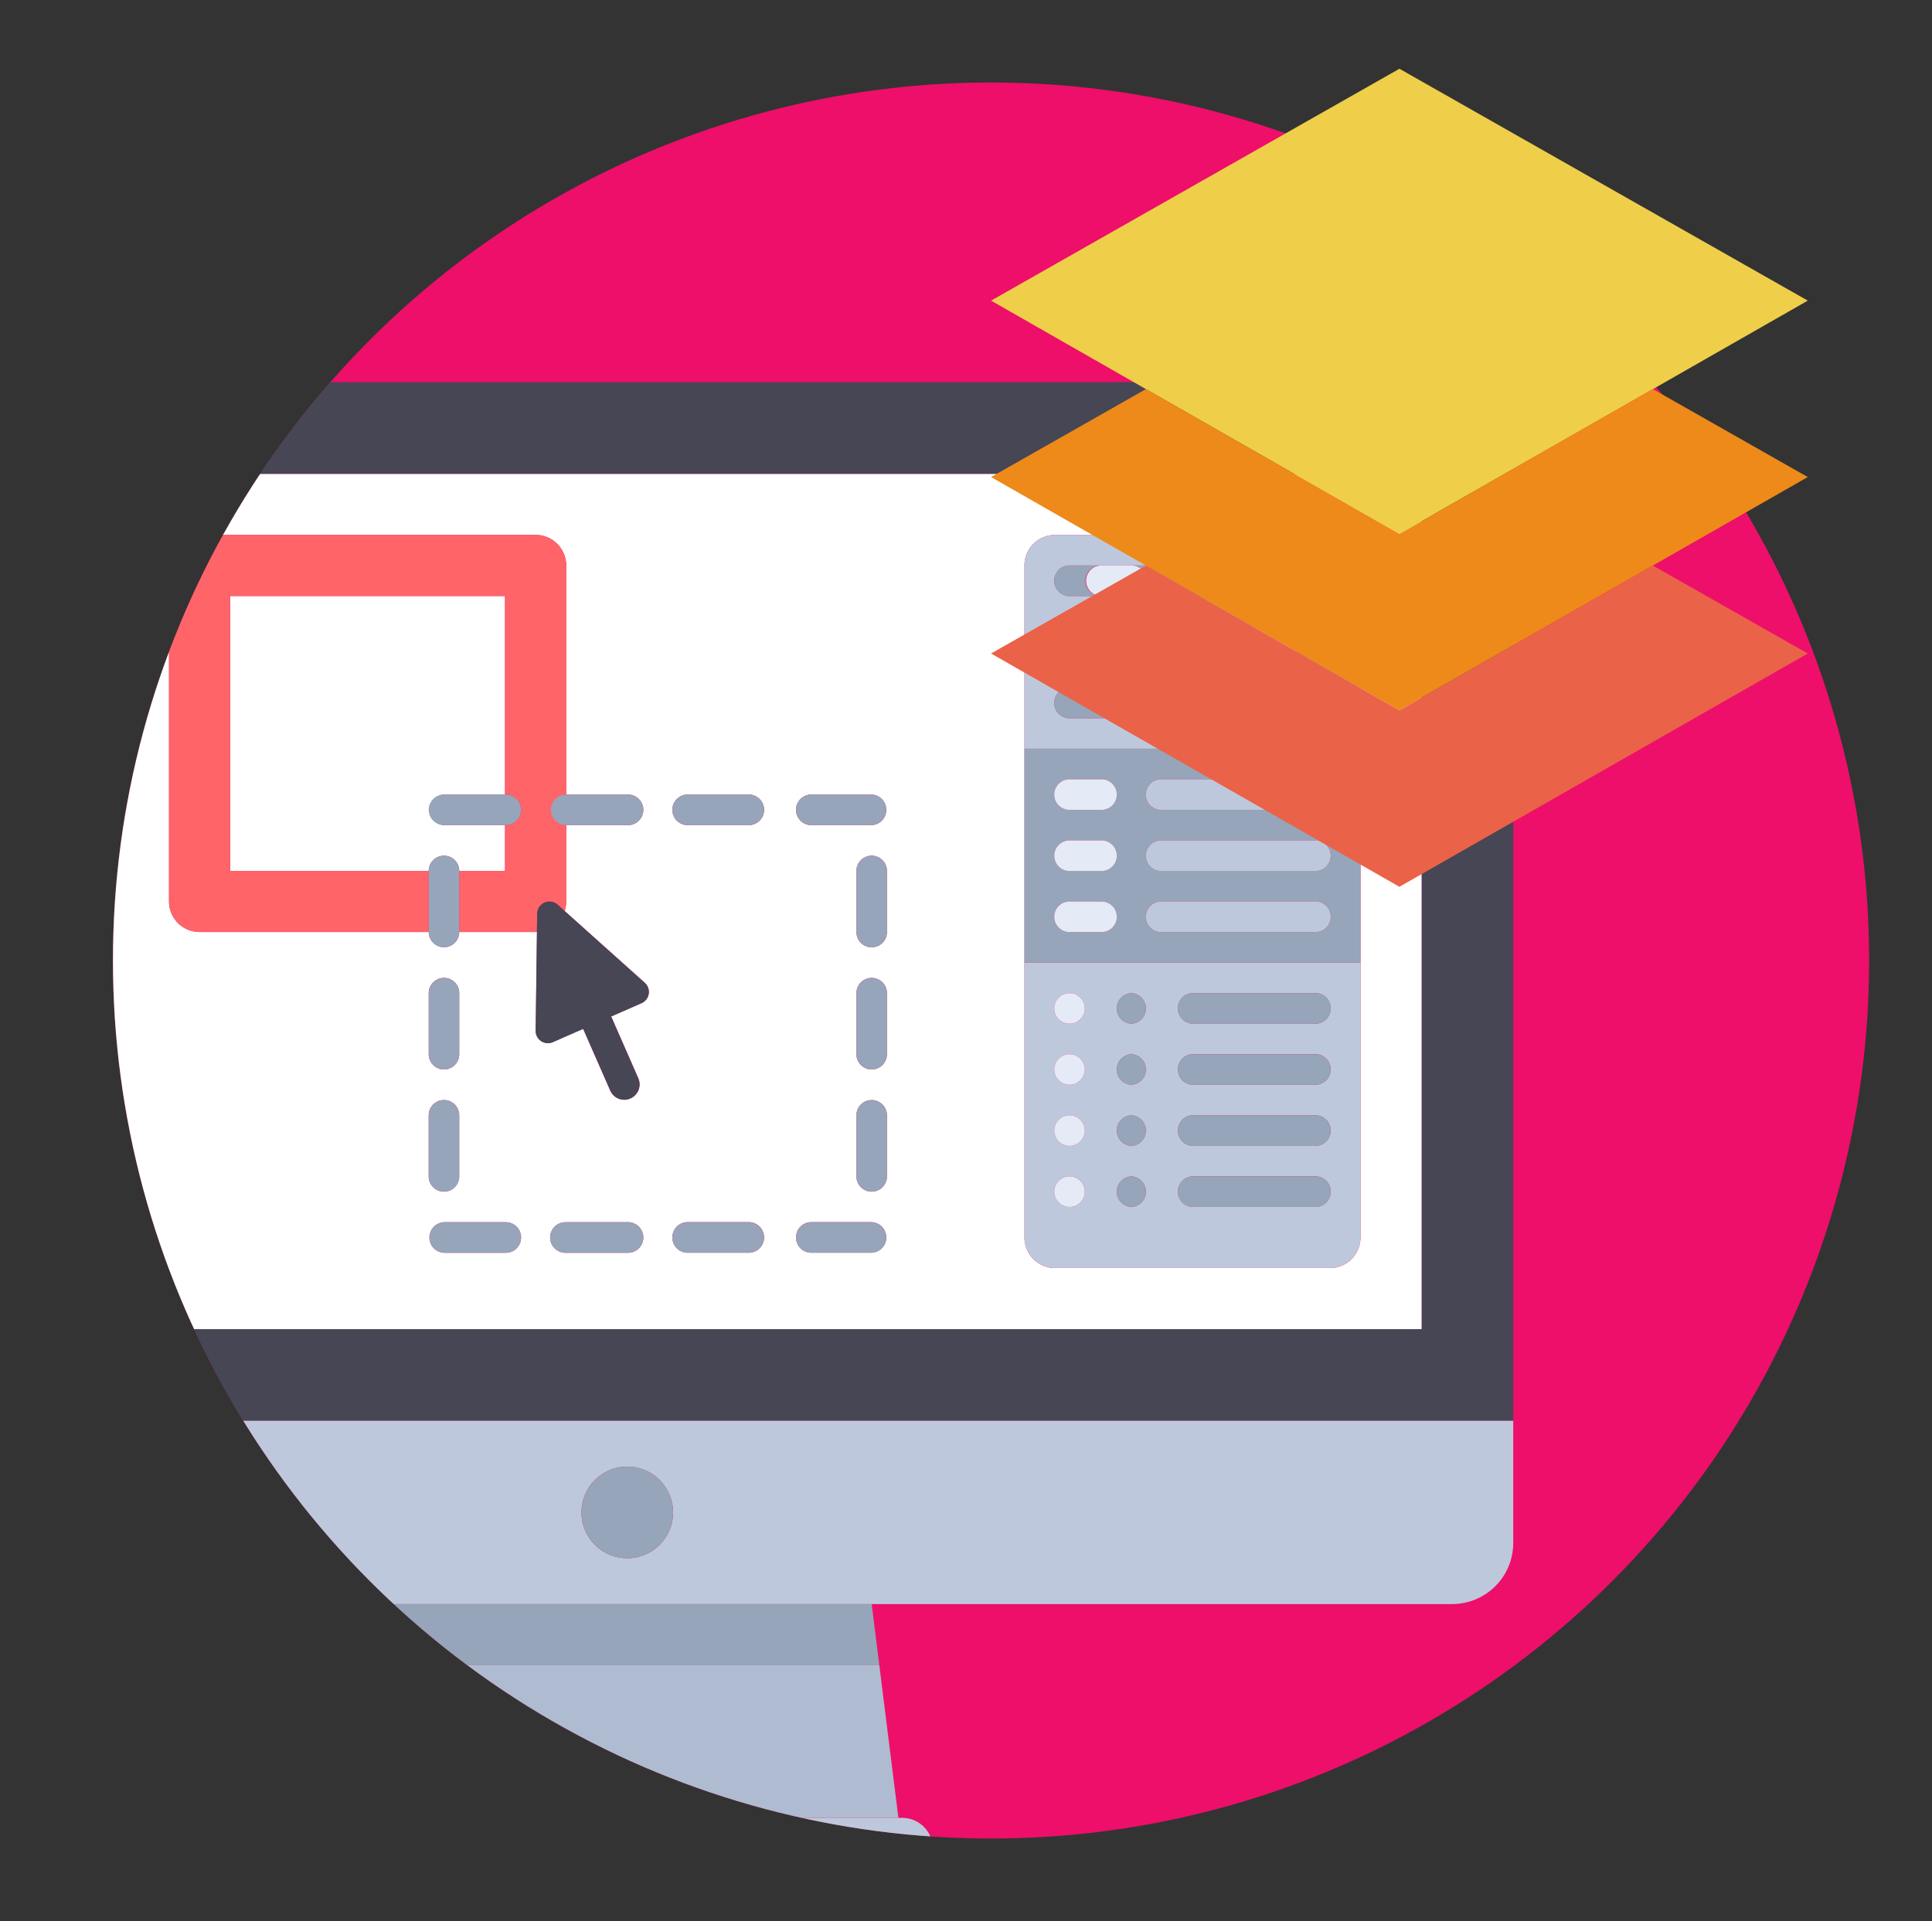 <?xml version="1.0" encoding="utf-8"?>
<svg xmlns="http://www.w3.org/2000/svg" xmlns:xlink="http://www.w3.org/1999/xlink" viewBox="0 0 524.09 521.17"><rect x="0" y="0" width="524.09" height="521.17" fill="#333333" stroke="none"/><defs><style>.a{fill:none;}.b{fill:#ed0f69;}.c{clip-path:url(#a);}.d{fill:#464655;}.e{fill:#fff;}.f{fill:#bec8dc;}.g{fill:#afbbd0;}.h{fill:#96a5b9;}.i{fill:#e4eaf6;}.j{fill:#ff6469;}.k{fill:#efce4a;}.l{fill:#ed8a19;}.m{fill:#ea6248;}</style><clipPath id="a"><circle class="a" cx="268.84" cy="260.58" r="238.2"/></clipPath></defs><title>LABSArtboard 1 copy 2</title><circle class="b" cx="268.84" cy="260.58" r="238.2"/><g class="c"><path class="d" d="M393.92,103.69H-53.59a16.57,16.57,0,0,0-16.57,16.57V385.45H410.49V120.26A16.57,16.57,0,0,0,393.92,103.69Zm-8.29,256.9H-45.3v-232H385.63Z"/><path class="e" d="M120.44,232.14a4.14,4.14,0,0,1,4.14,4.14H137V223.85H120.44a4.15,4.15,0,0,1,0-8.29H137V161.7H62.43v74.58H116.3A4.14,4.14,0,0,1,120.44,232.14Z"/><path class="e" d="M-45.3,360.59H385.63v-232H-45.3ZM137,339.87H120.44a4.15,4.15,0,0,1,0-8.29H137a4.15,4.15,0,1,1,0,8.29Zm-16.57-41.44a4.14,4.14,0,0,1,4.14,4.15v16.57a4.14,4.14,0,1,1-8.28,0V302.58A4.14,4.14,0,0,1,120.44,298.43ZM116.3,286V269.43a4.14,4.14,0,0,1,8.28,0V286a4.14,4.14,0,1,1-8.28,0Zm53.86,53.87H153.59a4.15,4.15,0,1,1,0-8.29h16.57a4.15,4.15,0,1,1,0,8.29Zm70.44-20.72a4.14,4.14,0,1,1-8.28,0V302.58a4.14,4.14,0,1,1,8.28,0Zm0-33.15a4.14,4.14,0,1,1-8.28,0V269.43a4.14,4.14,0,0,1,8.28,0Zm0-33.14a4.14,4.14,0,1,1-8.28,0V236.28a4.14,4.14,0,1,1,8.28,0Zm37.3,8.28V153.41a8.29,8.29,0,0,1,8.28-8.29h74.59a8.29,8.29,0,0,1,8.29,8.29V335.73a8.29,8.29,0,0,1-8.29,8.28H286.18a8.28,8.28,0,0,1-8.28-8.28Zm-58-45.58h16.58a4.15,4.15,0,0,1,0,8.29H219.88a4.15,4.15,0,0,1,0-8.29Zm0,116h16.58a4.15,4.15,0,0,1,0,8.29H219.88a4.15,4.15,0,0,1,0-8.29Zm-33.14-116h16.57a4.15,4.15,0,0,1,0,8.29H186.74a4.15,4.15,0,1,1,0-8.29Zm0,116h16.57a4.15,4.15,0,0,1,0,8.29H186.74a4.15,4.15,0,1,1,0-8.29ZM45.86,153.41a8.29,8.29,0,0,1,8.28-8.29H145.3a8.29,8.29,0,0,1,8.29,8.29v62.15h16.57a4.15,4.15,0,1,1,0,8.29H153.59v20.72a8.38,8.38,0,0,1-.41,2.57l21.74,19.48a3.33,3.33,0,0,1-.88,5.53l-8.24,3.61,7.36,16.77A4.15,4.15,0,0,1,171,298a4.14,4.14,0,0,1-5.46-2.13l-7.36-16.76L150,282.71a3.33,3.33,0,0,1-4.67-3.08l.35-26.79-.35,0H124.58a4.14,4.14,0,0,1-8.28,0H54.14a8.29,8.29,0,0,1-8.29-8.29V153.41Zm-74.59,0a8.29,8.29,0,0,1,8.29-8.29H4.42a8.29,8.29,0,0,1,8.29,8.29V335.73A8.29,8.29,0,0,1,4.42,344H-20.44a8.29,8.29,0,0,1-8.29-8.28Z"/><path class="f" d="M-70.16,418.6a16.57,16.57,0,0,0,16.57,16.57H393.92a16.57,16.57,0,0,0,16.57-16.57V385.45H-70.16Zm240.32-20.72a12.43,12.43,0,1,1-12.43,12.43A12.43,12.43,0,0,1,170.16,397.88Z"/><polygon class="g" points="96.61 493.18 243.71 493.18 238.53 451.75 101.8 451.75 96.61 493.18"/><path class="f" d="M95.58,493.18a8.29,8.29,0,1,0,0,16.58H244.75a8.29,8.29,0,0,0,0-16.58H95.58Z"/><polygon class="h" points="101.8 451.75 238.53 451.75 236.46 435.17 103.87 435.17 101.8 451.75"/><circle class="h" cx="170.16" cy="410.31" r="12.43"/><path class="f" d="M-20.44,344H4.42a8.29,8.29,0,0,0,8.29-8.28V153.41a8.29,8.29,0,0,0-8.29-8.29H-20.44a8.29,8.29,0,0,0-8.29,8.29V335.73A8.29,8.29,0,0,0-20.44,344Zm8.29-182.31h8.28A8.29,8.29,0,0,1,4.42,170a8.29,8.29,0,0,1-8.29,8.29h-8.28A8.29,8.29,0,0,1-20.44,170,8.29,8.29,0,0,1-12.15,161.7Zm0,24.86h8.28a8.29,8.29,0,0,1,8.29,8.29,8.29,8.29,0,0,1-8.29,8.28h-8.28a8.29,8.29,0,0,1-8.29-8.28A8.29,8.29,0,0,1-12.15,186.56Zm0,24.86h8.28a8.29,8.29,0,0,1,8.29,8.29A8.29,8.29,0,0,1-3.87,228h-8.28a8.29,8.29,0,0,1-8.29-8.29A8.29,8.29,0,0,1-12.15,211.42Zm0,24.86h8.28a8.29,8.29,0,0,1,8.29,8.29,8.29,8.29,0,0,1-8.29,8.29h-8.28a8.29,8.29,0,0,1-8.29-8.29A8.29,8.29,0,0,1-12.15,236.28Zm0,24.86h8.28a8.29,8.29,0,0,1,8.29,8.29,8.29,8.29,0,0,1-8.29,8.29h-8.28a8.29,8.29,0,0,1-8.29-8.29A8.29,8.29,0,0,1-12.15,261.14Zm-8.29,41.44a8.29,8.29,0,0,1,8.29-8.29h8.29a8.29,8.29,0,0,1,8.28,8.29v16.57a8.29,8.29,0,0,1-8.28,8.29h-8.29a8.29,8.29,0,0,1-8.29-8.29Z"/><path class="i" d="M-12.15,178.27h8.28A8.29,8.29,0,0,0,4.42,170a8.29,8.29,0,0,0-8.29-8.28h-8.28A8.29,8.29,0,0,0-20.44,170,8.29,8.29,0,0,0-12.15,178.27Z"/><path class="h" d="M-12.15,203.13h8.28a8.29,8.29,0,0,0,8.29-8.28,8.29,8.29,0,0,0-8.29-8.29h-8.28a8.29,8.29,0,0,0-8.29,8.29A8.29,8.29,0,0,0-12.15,203.13Z"/><path class="i" d="M-12.15,228h8.28a8.29,8.29,0,0,0,8.29-8.28,8.29,8.29,0,0,0-8.29-8.29h-8.28a8.29,8.29,0,0,0-8.29,8.29A8.29,8.29,0,0,0-12.15,228Z"/><path class="i" d="M-12.15,252.86h8.28a8.29,8.29,0,0,0,8.29-8.29,8.29,8.29,0,0,0-8.29-8.29h-8.28a8.29,8.29,0,0,0-8.29,8.29A8.29,8.29,0,0,0-12.15,252.86Z"/><path class="i" d="M-12.15,277.72h8.28a8.29,8.29,0,0,0,8.29-8.29,8.29,8.29,0,0,0-8.29-8.29h-8.28a8.29,8.29,0,0,0-8.29,8.29A8.29,8.29,0,0,0-12.15,277.72Z"/><path class="h" d="M-12.15,327.44h8.28a8.29,8.29,0,0,0,8.29-8.29V302.58a8.29,8.29,0,0,0-8.29-8.29h-8.28a8.29,8.29,0,0,0-8.29,8.29v16.57A8.29,8.29,0,0,0-12.15,327.44Z"/><path class="f" d="M369.05,153.41a8.29,8.29,0,0,0-8.28-8.29H286.18a8.29,8.29,0,0,0-8.28,8.29v49.72h91.15V153.41Zm-12.43,41.44H290.33a4.15,4.15,0,1,1,0-8.29h66.29a4.15,4.15,0,1,1,0,8.29Zm0-16.58H290.33a4.15,4.15,0,1,1,0-8.29h66.3a4.15,4.15,0,1,1,0,8.29Zm0-16.57H290.33a4.15,4.15,0,1,1,0-8.29h66.3a4.15,4.15,0,0,1,0,8.29Z"/><path class="f" d="M286.18,344h74.59a8.28,8.28,0,0,0,8.28-8.28V261.14H277.9v74.59A8.28,8.28,0,0,0,286.18,344Zm37.29-74.58h33.15a4.15,4.15,0,1,1,0,8.29H323.47a4.15,4.15,0,0,1,0-8.29Zm0,16.57h33.15a4.15,4.15,0,1,1,0,8.29H323.47a4.15,4.15,0,0,1,0-8.29Zm0,16.58h33.15a4.15,4.15,0,1,1,0,8.29H323.47a4.15,4.15,0,0,1,0-8.29Zm0,16.57h33.15a4.15,4.15,0,1,1,0,8.29H323.47a4.15,4.15,0,0,1,0-8.29ZM306.9,269.43h0a4.15,4.15,0,0,1,0,8.29h0a4.15,4.15,0,0,1,0-8.29Zm0,16.57h0a4.15,4.15,0,0,1,0,8.29h0a4.15,4.15,0,0,1,0-8.29Zm0,16.58h0a4.15,4.15,0,0,1,0,8.29h0a4.15,4.15,0,0,1,0-8.29Zm0,16.57h0a4.15,4.15,0,0,1,0,8.29h0a4.15,4.15,0,0,1,0-8.29Zm-16.57-49.72h0a4.15,4.15,0,0,1,0,8.29h0a4.15,4.15,0,1,1,0-8.29Zm0,16.57h0a4.15,4.15,0,0,1,0,8.29h0a4.15,4.15,0,1,1,0-8.29Zm0,16.58h0a4.15,4.15,0,0,1,0,8.29h0a4.15,4.15,0,1,1,0-8.29Zm0,16.57h0a4.15,4.15,0,0,1,0,8.29h0a4.15,4.15,0,1,1,0-8.29Z"/><path class="h" d="M369.05,203.13H277.9v58h91.15Zm-70.44,49.73h-8.28a4.15,4.15,0,1,1,0-8.29h8.28a4.15,4.15,0,1,1,0,8.29Zm0-16.58h-8.28a4.15,4.15,0,1,1,0-8.29h8.28a4.15,4.15,0,1,1,0,8.29Zm0-16.57h-8.28a4.15,4.15,0,1,1,0-8.29h8.28a4.15,4.15,0,1,1,0,8.29Zm58,33.15H315.19a4.15,4.15,0,1,1,0-8.29h41.43a4.15,4.15,0,1,1,0,8.29Zm0-16.58H315.19a4.15,4.15,0,1,1,0-8.29h41.43a4.15,4.15,0,1,1,0,8.29Zm0-16.57H315.19a4.15,4.15,0,1,1,0-8.29h41.43a4.15,4.15,0,1,1,0,8.29Z"/><path class="h" d="M356.62,153.41H306.9a4.15,4.15,0,0,1,0,8.29h49.72a4.15,4.15,0,1,0,0-8.29Z"/><path class="h" d="M294.47,157.55a4.14,4.14,0,0,1,4.14-4.14h-8.28a4.15,4.15,0,1,0,0,8.29h8.28A4.15,4.15,0,0,1,294.47,157.55Z"/><path class="h" d="M356.62,186.56H323.48a4.15,4.15,0,0,1,0,8.29h33.14a4.15,4.15,0,1,0,0-8.29Z"/><path class="h" d="M311,190.7a4.14,4.14,0,0,1,4.15-4.14H290.33a4.15,4.15,0,1,0,0,8.29h24.86A4.15,4.15,0,0,1,311,190.7Z"/><path class="f" d="M356.62,211.42H315.19a4.15,4.15,0,1,0,0,8.29h41.43a4.15,4.15,0,1,0,0-8.29Z"/><path class="h" d="M335.91,174.13a4.14,4.14,0,0,1,4.14-4.15H290.33a4.15,4.15,0,1,0,0,8.29h49.72A4.14,4.14,0,0,1,335.91,174.13Z"/><path class="h" d="M356.62,170h-8.28a4.15,4.15,0,0,1,0,8.29h8.28a4.15,4.15,0,1,0,0-8.29Z"/><path class="i" d="M311,157.55a4.14,4.14,0,0,0-4.14-4.14h-8.29a4.15,4.15,0,0,0,0,8.29h8.29A4.14,4.14,0,0,0,311,157.55Z"/><path class="i" d="M327.62,190.7a4.14,4.14,0,0,0-4.15-4.14h-8.28a4.15,4.15,0,1,0,0,8.29h8.28A4.15,4.15,0,0,0,327.62,190.7Z"/><path class="i" d="M298.61,211.42h-8.28a4.15,4.15,0,1,0,0,8.29h8.28a4.15,4.15,0,1,0,0-8.29Z"/><path class="f" d="M356.62,228H315.19a4.15,4.15,0,1,0,0,8.29h41.43a4.15,4.15,0,1,0,0-8.29Z"/><path class="i" d="M298.61,228h-8.28a4.15,4.15,0,1,0,0,8.29h8.28a4.15,4.15,0,1,0,0-8.29Z"/><path class="f" d="M356.62,244.57H315.19a4.15,4.15,0,1,0,0,8.29h41.43a4.15,4.15,0,1,0,0-8.29Z"/><path class="i" d="M298.61,244.57h-8.28a4.15,4.15,0,1,0,0,8.29h8.28a4.15,4.15,0,1,0,0-8.29Z"/><path class="i" d="M290.33,294.29h0a4.15,4.15,0,0,0,0-8.29h0a4.15,4.15,0,1,0,0,8.29Z"/><path class="i" d="M290.33,277.72h0a4.15,4.15,0,0,0,0-8.29h0a4.15,4.15,0,1,0,0,8.29Z"/><path class="i" d="M290.33,327.44h0a4.15,4.15,0,0,0,0-8.29h0a4.15,4.15,0,1,0,0,8.29Z"/><path class="i" d="M290.33,310.87h0a4.15,4.15,0,0,0,0-8.29h0a4.15,4.15,0,1,0,0,8.29Z"/><path class="h" d="M306.9,294.29h0a4.15,4.15,0,0,0,0-8.29h0a4.15,4.15,0,0,0,0,8.29Z"/><path class="h" d="M306.9,277.72h0a4.15,4.15,0,0,0,0-8.29h0a4.15,4.15,0,0,0,0,8.29Z"/><path class="h" d="M306.9,327.44h0a4.15,4.15,0,0,0,0-8.29h0a4.15,4.15,0,0,0,0,8.29Z"/><path class="h" d="M306.9,310.87h0a4.15,4.15,0,0,0,0-8.29h0a4.15,4.15,0,0,0,0,8.29Z"/><path class="h" d="M323.47,294.29h33.15a4.15,4.15,0,1,0,0-8.29H323.47a4.15,4.15,0,0,0,0,8.29Z"/><path class="h" d="M323.47,277.72h33.15a4.15,4.15,0,1,0,0-8.29H323.47a4.15,4.15,0,0,0,0,8.29Z"/><path class="h" d="M323.47,327.44h33.15a4.15,4.15,0,1,0,0-8.29H323.47a4.15,4.15,0,0,0,0,8.29Z"/><path class="h" d="M323.47,310.87h33.15a4.15,4.15,0,1,0,0-8.29H323.47a4.15,4.15,0,0,0,0,8.29Z"/><path class="i" d="M352.48,174.13a4.14,4.14,0,0,0-4.14-4.15h-8.29a4.15,4.15,0,0,0,0,8.29h8.29A4.14,4.14,0,0,0,352.48,174.13Z"/><path class="j" d="M54.14,252.86H116.3V236.28H62.43V161.7H137v53.86a4.15,4.15,0,1,1,0,8.29v12.43H124.58v16.58H145.3l.35,0,.07-5a3.32,3.32,0,0,1,5.54-2.44l1.92,1.72a8.38,8.38,0,0,0,.41-2.57V223.85a4.15,4.15,0,0,1,0-8.29V153.41a8.29,8.29,0,0,0-8.29-8.29H54.14a8.29,8.29,0,0,0-8.28,8.29v91.16A8.29,8.29,0,0,0,54.14,252.86Z"/><path class="h" d="M120.44,290.15a4.14,4.14,0,0,0,4.14-4.15V269.43a4.14,4.14,0,0,0-8.28,0V286A4.14,4.14,0,0,0,120.44,290.15Z"/><path class="h" d="M219.88,339.87h16.58a4.15,4.15,0,0,0,0-8.29H219.88a4.15,4.15,0,0,0,0,8.29Z"/><path class="h" d="M236.46,298.43a4.14,4.14,0,0,0-4.14,4.15v16.57a4.14,4.14,0,1,0,8.28,0V302.58A4.14,4.14,0,0,0,236.46,298.43Z"/><path class="h" d="M219.88,223.85h16.58a4.15,4.15,0,0,0,0-8.29H219.88a4.15,4.15,0,0,0,0,8.29Z"/><path class="h" d="M236.46,232.14a4.14,4.14,0,0,0-4.14,4.14v16.58a4.14,4.14,0,1,0,8.28,0V236.28A4.14,4.14,0,0,0,236.46,232.14Z"/><path class="h" d="M170.16,331.58H153.59a4.15,4.15,0,1,0,0,8.29h16.57a4.15,4.15,0,1,0,0-8.29Z"/><path class="h" d="M120.44,232.14a4.14,4.14,0,0,0-4.14,4.14v16.58a4.14,4.14,0,0,0,8.28,0V236.28A4.14,4.14,0,0,0,120.44,232.14Z"/><path class="h" d="M137,331.58H120.44a4.15,4.15,0,0,0,0,8.29H137a4.15,4.15,0,1,0,0-8.29Z"/><path class="h" d="M116.3,319.15a4.14,4.14,0,1,0,8.28,0V302.58a4.14,4.14,0,1,0-8.28,0Z"/><path class="h" d="M236.46,265.29a4.14,4.14,0,0,0-4.14,4.14V286a4.14,4.14,0,1,0,8.28,0V269.43A4.14,4.14,0,0,0,236.46,265.29Z"/><path class="h" d="M186.74,223.85h16.57a4.15,4.15,0,0,0,0-8.29H186.74a4.15,4.15,0,1,0,0,8.29Z"/><path class="h" d="M116.3,219.71a4.14,4.14,0,0,0,4.14,4.14H137a4.15,4.15,0,1,0,0-8.29H120.44A4.14,4.14,0,0,0,116.3,219.71Z"/><path class="h" d="M186.74,339.87h16.57a4.15,4.15,0,0,0,0-8.29H186.74a4.15,4.15,0,1,0,0,8.29Z"/><path class="h" d="M149.44,219.71a4.14,4.14,0,0,0,4.15,4.14h16.57a4.15,4.15,0,1,0,0-8.29H153.59A4.15,4.15,0,0,0,149.44,219.71Z"/><path class="d" d="M145.72,247.86l-.07,5-.35,26.79a3.32,3.32,0,0,0,4.66,3.08l8.25-3.61,7.36,16.76a4.15,4.15,0,0,0,3.8,2.48A4.09,4.09,0,0,0,171,298a4.15,4.15,0,0,0,2.13-5.46l-7.36-16.77,8.24-3.61a3.33,3.33,0,0,0,.88-5.53l-21.74-19.48-1.92-1.72A3.32,3.32,0,0,0,145.72,247.86Z"/></g><polygon class="k" points="490.39 81.56 379.62 144.85 268.84 81.56 379.62 18.65 490.39 81.56"/><polygon class="l" points="379.62 144.85 310.86 105.56 268.84 129.42 379.62 192.71 490.39 129.42 448.37 105.56 379.62 144.85"/><polygon class="m" points="379.62 192.71 310.86 153.43 268.84 177.29 379.62 240.58 490.39 177.29 448.37 153.43 379.62 192.71"/></svg>